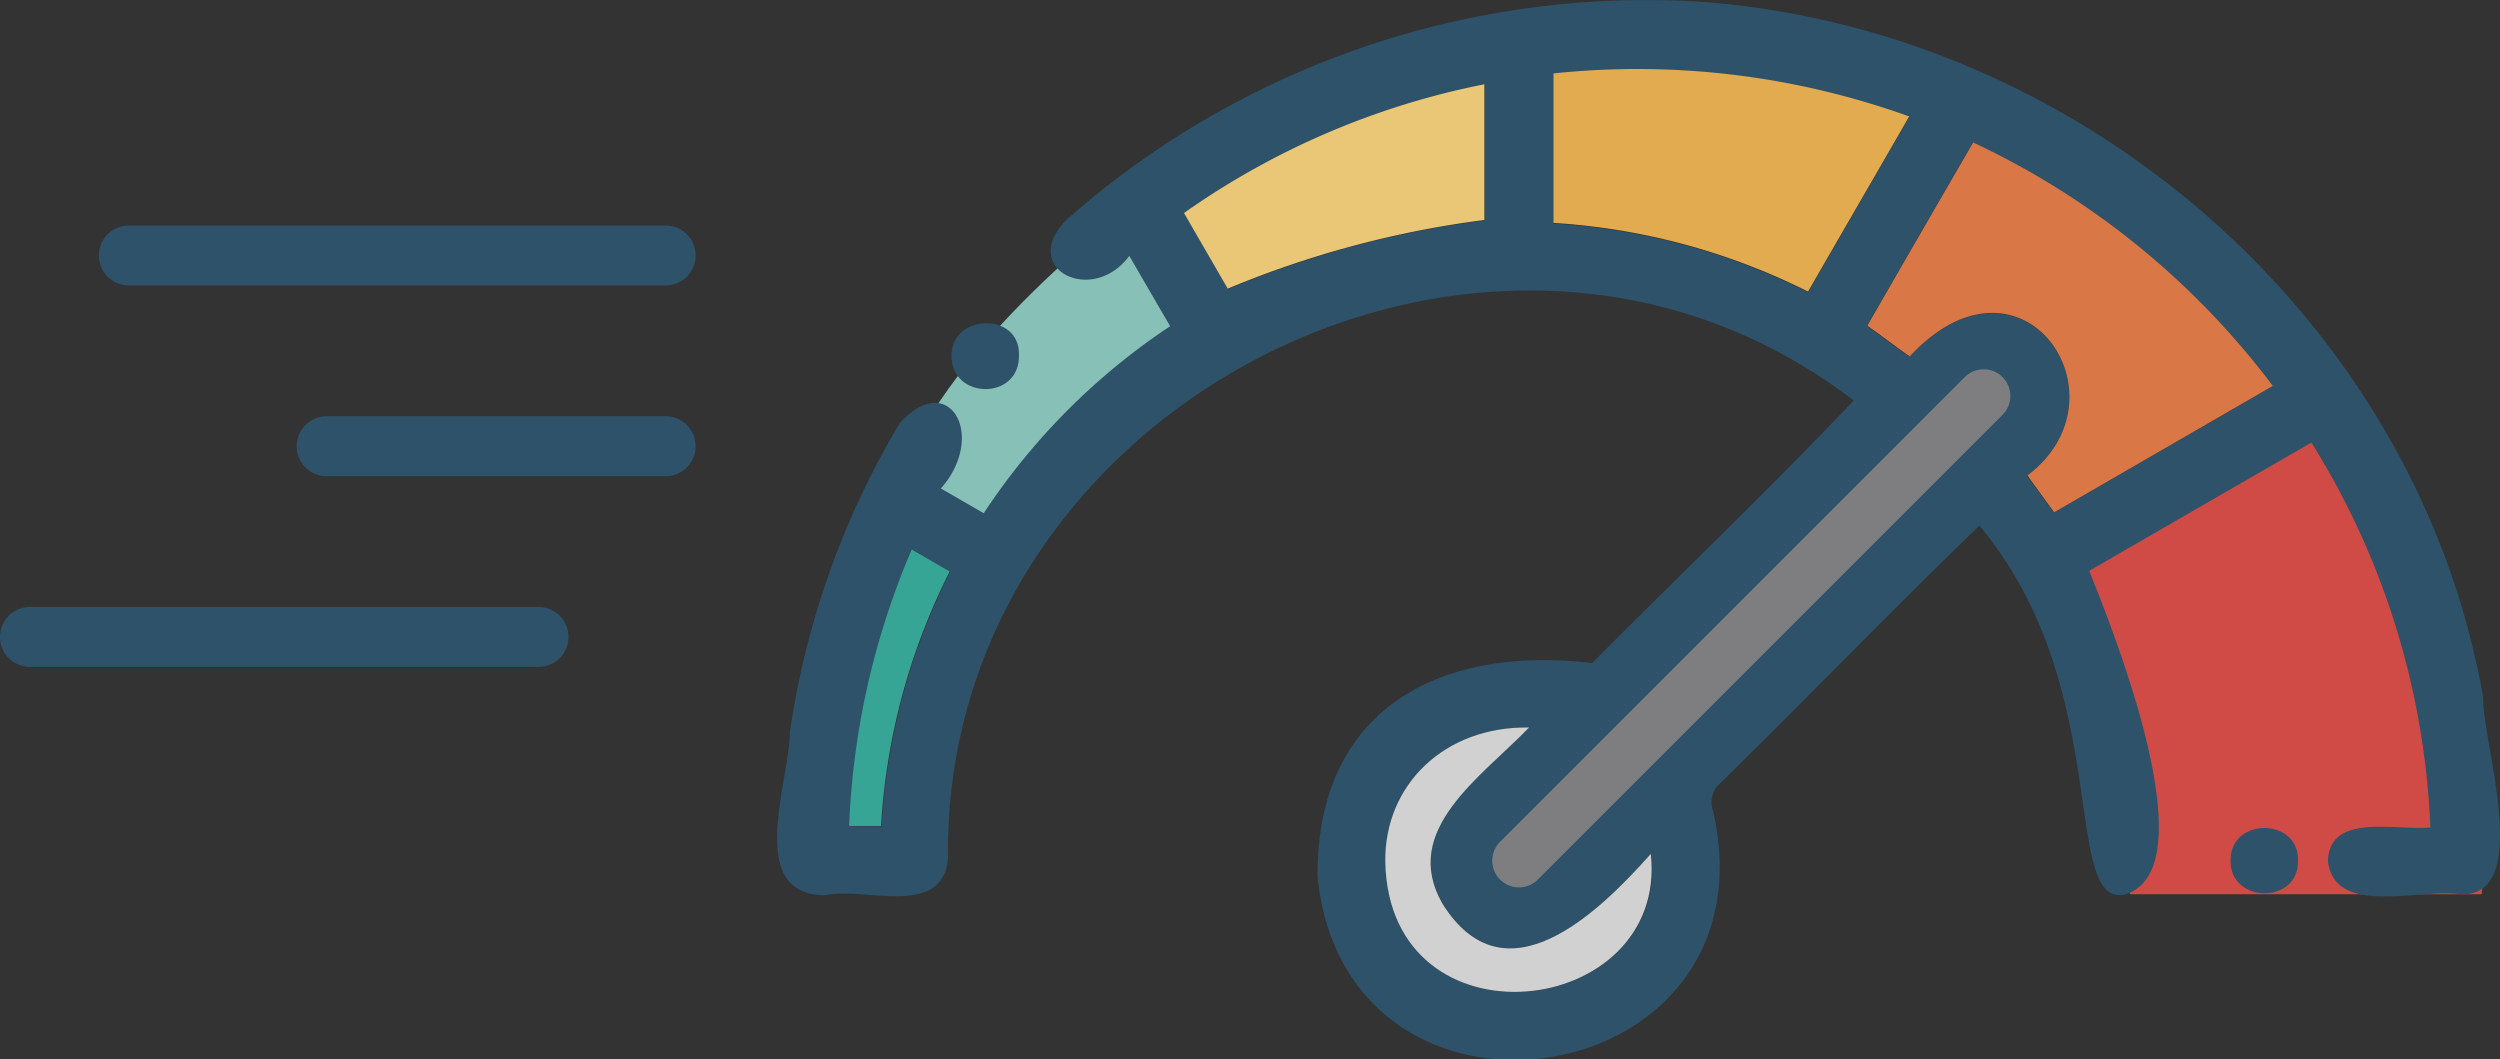 <svg id="レイヤー_1" data-name="レイヤー 1" xmlns="http://www.w3.org/2000/svg" viewBox="0 0 254.82 107.97"><rect x="0" y="0" width="254.82" height="107.97" fill="#333333" stroke="none"/><defs><style>.cls-1{fill:#fff;}.cls-2{fill:#d04b45;}.cls-3{fill:#87c0b6;}.cls-4{fill:#2d5269;}.cls-5{fill:#da7747;}.cls-6{fill:#e2ab4f;}.cls-7{fill:#e9c777;}.cls-8{fill:#d1d1d1;}.cls-9{fill:#37a595;}.cls-10,.cls-11{fill:none;stroke-linecap:round;stroke-linejoin:round;}.cls-10{stroke:#7e7e80;stroke-width:5.44px;}.cls-11{stroke:#2d5269;stroke-width:6.11px;}</style></defs><path class="cls-1" d="M1768.79,7966.56c.1-4.4-6.88-4.42-6.87-.05C1761.75,7971,1768.92,7971.07,1768.79,7966.56Z" transform="translate(-1534.56 -7878.85)"/><path class="cls-2" d="M1743.08,7938.06l28.51-16.52s19,24.61,15.91,48.46h-35.85S1753.41,7955.32,1743.08,7938.06Z" transform="translate(-1534.56 -7878.85)"/><path class="cls-3" d="M1625,7932.88l8.09,4.68s13.94-19.77,24.57-24.36l-8.19-13S1626.26,7917.48,1625,7932.88Z" transform="translate(-1534.56 -7878.85)"/><path class="cls-4" d="M1707.49,7879c38.9,2.64,73.38,32.24,80.17,70.9-.07,4.71,5.11,20.14-2.17,20.12-4.07-.72-12.93,2.39-13.65-3.38.13-5,6.93-3.1,10.44-3.45a80.06,80.06,0,0,0-12.12-39.23c-7.65,4.41-15.17,8.75-22.65,13.08,2.43,6.07,12.24,30.44,3.61,33-6.53,1.25-1-21.16-14.81-37.61-8.91,8.61-17.51,17.52-26.35,26.2a2.55,2.55,0,0,0-.81,2.82c6.72,29-37.4,35.83-40.3,6.71-.06-17.57,13.12-23.51,28-21.72,8.86-8.94,18-17.65,26.65-26.76-36.78-28.29-92.89.47-92.31,46.64-.54,6.15-8.39,2.92-12.48,3.77-8.28.06-3.66-11.57-3.63-16.68a85.46,85.46,0,0,1,11.19-31.43c5-5.56,8.94,1.29,4.19,6.66l4.37,2.52a67.38,67.38,0,0,1,19-19.06c-1.44-2.48-2.78-4.78-4.16-7.17-3.79,5.13-11.38,1.28-6.34-3.73A89.27,89.27,0,0,1,1707.49,7879Zm58.74,39.22a81.45,81.45,0,0,0-30.6-24.82c-3.65,6.29-7.15,12.35-10.79,18.68,1.31.92,3.16,2.32,4.32,3.13,11.54-12.33,22.68,4.14,12,12.13,1,1.38,1.84,2.55,2.72,3.76Zm-73.33-31.86v15.28a67,67,0,0,1,25.95,7c3.48-6,6.86-11.89,10.31-17.85A81.85,81.85,0,0,0,1692.9,7886.33Zm-7,1.11a80.09,80.09,0,0,0-30.62,13.13l4.46,7.71a101.54,101.54,0,0,1,26.16-7Zm4.56,65.53c-8.64-.11-14.78,5.91-14.66,13.72.41,19.39,28.89,16.06,27.07-.84-5.38,6-14.91,15.27-21.25,5.06C1677.28,7963.41,1685.55,7958,1690.42,7953Zm-62.93-18.11a79.26,79.26,0,0,0-6.36,28.19h3.25a66.05,66.05,0,0,1,7-25.95Z" transform="translate(-1534.56 -7878.85)"/><path class="cls-4" d="M1768.79,7966.56c.12,4.51-7,4.42-6.87-.05C1761.91,7962.14,1768.89,7962.16,1768.79,7966.56Z" transform="translate(-1534.56 -7878.85)"/><path class="cls-5" d="M1766.23,7918.19l-22.3,12.88c-.88-1.21-1.73-2.38-2.72-3.76,10.63-8-.52-24.46-12-12.13-1.16-.81-3-2.21-4.32-3.13,3.64-6.33,7.14-12.39,10.79-18.68A81.45,81.45,0,0,1,1766.23,7918.19Z" transform="translate(-1534.56 -7878.85)"/><path class="cls-6" d="M1692.9,7886.33a81.85,81.85,0,0,1,36.26,4.39c-3.45,6-6.83,11.81-10.31,17.85a67,67,0,0,0-25.95-7Z" transform="translate(-1534.56 -7878.85)"/><path class="cls-7" d="M1685.86,7887.44v13.83a101.54,101.54,0,0,0-26.16,7l-4.46-7.71A80.09,80.09,0,0,1,1685.86,7887.44Z" transform="translate(-1534.56 -7878.85)"/><path class="cls-1" d="M1739,7919.14c-15,16.83-32,32.1-47.73,48.4-1,1-2.07,1.52-3.28.43-1-.94-.83-2.06.63-3.52l36.75-36.76C1728.68,7925.69,1735.67,7913.46,1739,7919.14Z" transform="translate(-1534.56 -7878.85)"/><path class="cls-8" d="M1690.42,7953c-4.87,5.06-13.14,10.44-8.84,17.94,6.35,10.21,15.86,1,21.25-5.06,1.81,16.91-26.66,20.22-27.07.84C1675.64,7958.88,1681.78,7952.86,1690.42,7953Z" transform="translate(-1534.56 -7878.85)"/><path class="cls-9" d="M1627.49,7934.86l3.87,2.24a66.05,66.05,0,0,0-7,25.95h-3.25A79.26,79.26,0,0,1,1627.49,7934.86Z" transform="translate(-1534.56 -7878.85)"/><path class="cls-4" d="M1638.42,7915c.15,4.7-6.94,4.63-6.87.08C1631.55,7910.81,1638.51,7910.62,1638.42,7915Z" transform="translate(-1534.56 -7878.85)"/><line class="cls-10" x1="154.82" y1="87.73" x2="202.19" y2="40.36"/><line class="cls-11" x1="13.13" y1="26.04" x2="67.85" y2="26.04"/><line class="cls-11" x1="33.29" y1="45.48" x2="67.85" y2="45.48"/><line class="cls-11" x1="3.05" y1="64.92" x2="54.89" y2="64.92"/></svg>
